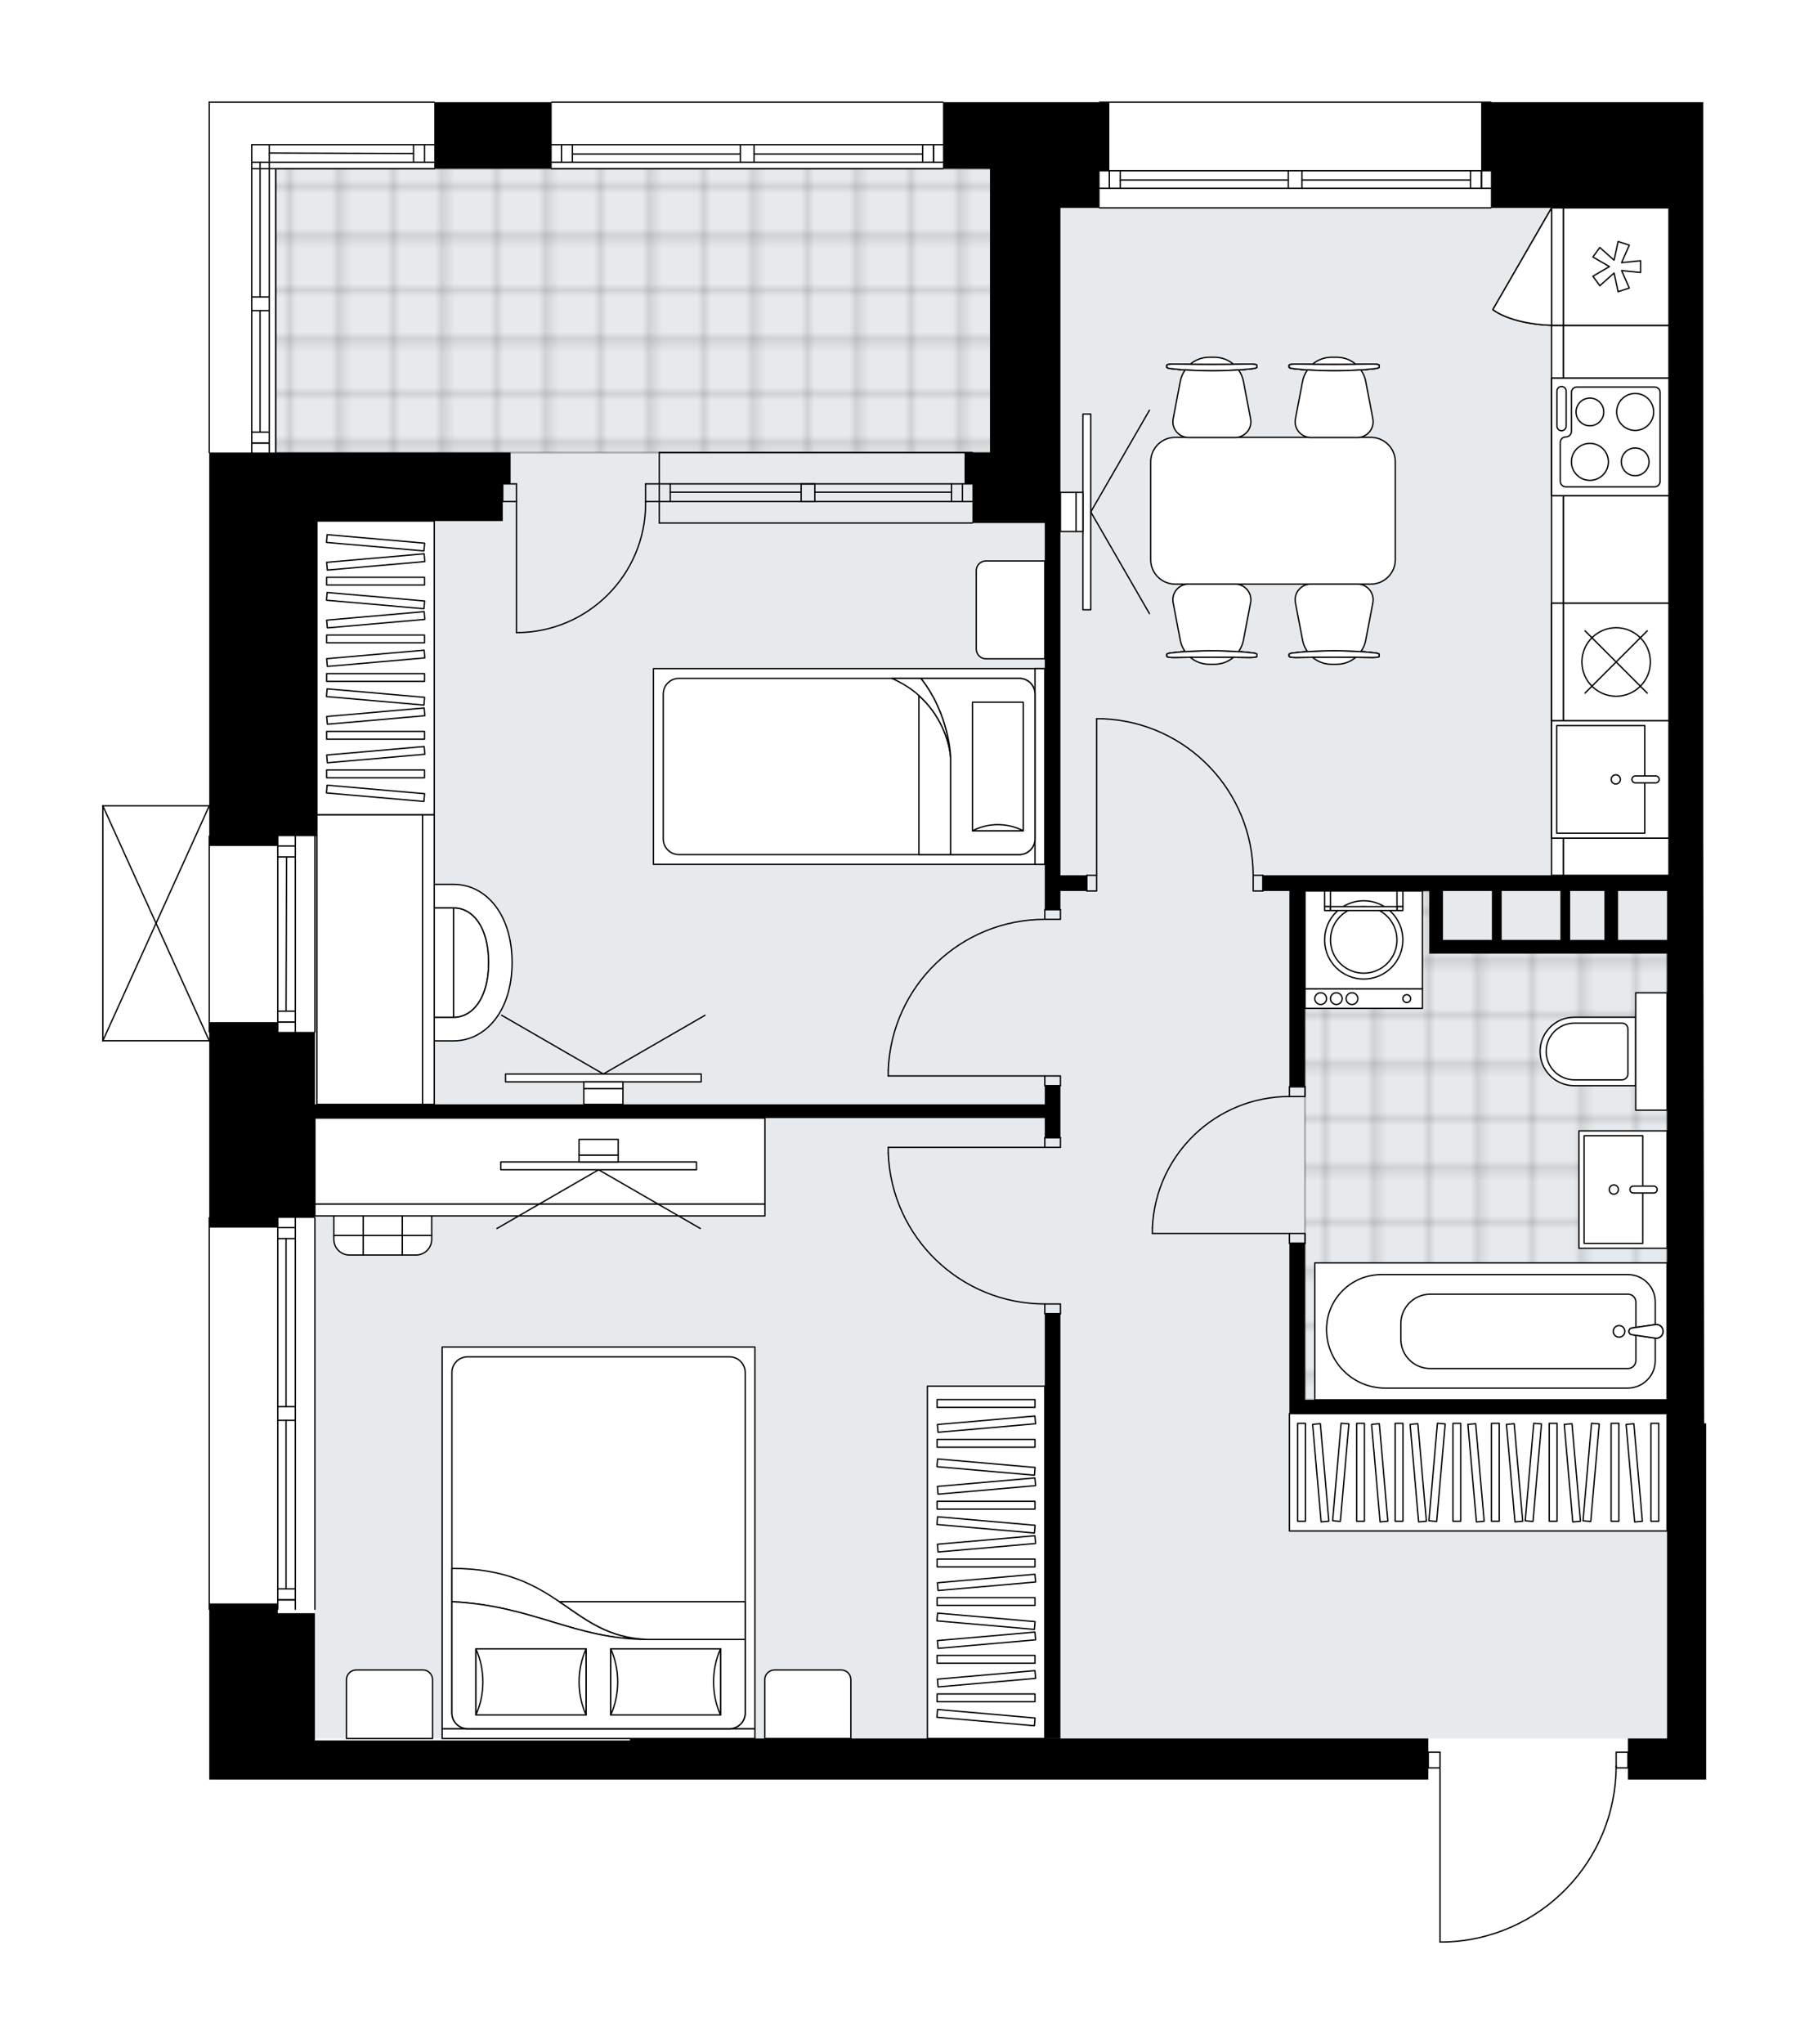 <svg xmlns="http://www.w3.org/2000/svg" xmlns:xlink="http://www.w3.org/1999/xlink" height="2000px" id="Layer_1" style="enable-background:new 0 0 1770.34 2000;" version="1.1" viewBox="0 0 1770.34 2000" width="1770.34px" x="0px" y="0px" xml:space="preserve">
<style type="text/css">
	.st0{fill:none;}
	.st1{opacity:0.25;fill:none;stroke:#000000;stroke-width:0.4;stroke-miterlimit:10;}
	.st2{fill:#FFFFFF;}
	.st3{fill:#E7EAEC;}
	
		.st4{fill:url(#SVGID_1_);stroke:#000000;stroke-width:2;stroke-linecap:round;stroke-linejoin:round;stroke-miterlimit:10;stroke-opacity:0.25;}
	
		.st5{fill:url(#SVGID_00000176016736935820785090000000749844839242420141_);stroke:#000000;stroke-width:2;stroke-linecap:round;stroke-linejoin:round;stroke-miterlimit:10;stroke-opacity:0.25;}
	.st6{fill:none;stroke:#000000;stroke-width:1.3;stroke-linecap:round;stroke-linejoin:round;stroke-miterlimit:10;}
	.st7{fill:#FFFFFF;stroke:#000000;stroke-width:1.3;stroke-linecap:round;stroke-linejoin:round;stroke-miterlimit:10;}
	.st8{fill:none;stroke:#000000;stroke-width:1.3;stroke-linecap:round;stroke-linejoin:round;stroke-dasharray:1.915;}
	.st9{font-family: 'Arial-BoldMT','Arial'; font-weight:bold;}
	.st10{font-size:100.366px;}
	.st11{font-size:84.925px;}
	.st12{font-family: 'ArialMT','Arial';}
	.st13{font-size:40px;}
</style>
<pattern height="14.57" id="New_Pattern_Swatch_2" patternUnits="userSpaceOnUse" style="overflow:visible;" viewBox="7.49 -22.06 14.57 14.57" width="14.57" x="2132.95" y="-1431.36">
	<g>
		<rect class="st0" height="14.57" width="14.57" x="7.49" y="-22.06" />
		<g>
			<rect class="st1" height="7.29" width="7.29" x="14.77" y="-7.49" />
		</g>
		<g>
			<rect class="st1" height="7.29" width="7.29" x="0.2" y="-7.49" />
		</g>
		<g>
			<rect class="st1" height="7.29" width="7.29" x="22.06" y="-14.77" />
		</g>
		<g>
			<rect class="st1" height="7.29" width="7.29" x="7.49" y="-14.77" />
			<rect class="st1" height="7.29" width="7.29" x="14.77" y="-22.06" />
		</g>
		<g>
			<rect class="st1" height="7.29" width="7.29" x="0.2" y="-22.06" />
		</g>
		<g>
			<rect class="st1" height="7.29" width="7.29" x="22.06" y="-29.35" />
		</g>
		<g>
			<rect class="st1" height="7.29" width="7.29" x="7.49" y="-29.35" />
		</g>
	</g>
</pattern>
<path class="st2" d="M1670.34,1323.63  c0,0.36-0.29,0.65-0.65,0.65h-1.92c-0.04,0-0.08-0.02-0.11-0.02l0.11,68.31h1.92v308.3v40.21h-76.6v-10.84h-10.87  c-0.65,44.31-17.94,86.11-48.87,117.97c-31.53,32.48-73.81,51.1-119.06,52.44c-0.01,0-0.01,0-0.02,0c0,0,0,0,0,0h-5.02  c-0.36,0-0.65-0.29-0.65-0.65v-169.76h-10.84v10.84h-95.75H616.49h-68.94H308.19h-36.38h-67.02v-165.95c-0.36,0-0.65-0.29-0.65-0.65  V1191.5c0-0.36,0.29-0.65,0.65-0.65v-172H100.65c0,0,0,0,0,0c0,0,0,0,0,0c0,0,0,0-0.01,0c-0.09,0-0.18-0.02-0.26-0.06  c0,0,0,0-0.01,0c-0.02-0.01-0.04-0.03-0.06-0.04c-0.05-0.03-0.1-0.06-0.14-0.1c-0.03-0.03-0.05-0.07-0.07-0.1  c-0.02-0.04-0.05-0.07-0.07-0.11c-0.02-0.05-0.02-0.1-0.03-0.16c0-0.03-0.02-0.05-0.02-0.08v-0.02c0,0,0,0,0,0V788.43c0,0,0,0,0,0  v-0.02c0-0.03,0.01-0.06,0.02-0.08c0.01-0.05,0.01-0.11,0.03-0.16c0.02-0.04,0.04-0.07,0.07-0.11c0.02-0.03,0.04-0.07,0.07-0.1  c0.04-0.04,0.09-0.07,0.14-0.1c0.02-0.01,0.04-0.03,0.06-0.04c0,0,0,0,0.01,0c0.05-0.02,0.1-0.02,0.15-0.03  c0.04-0.01,0.07-0.02,0.11-0.02c0,0,0.01,0,0.01,0h104.13V443.42c-0.36,0-0.65-0.29-0.65-0.65V100c0-0.36,0.29-0.65,0.65-0.65H425  c0.36,0,0.65,0.29,0.65,0.65h113.59c0-0.36,0.29-0.65,0.65-0.65h382.98c0.36,0,0.65,0.29,0.65,0.65h45.31h106.59  c0-0.36,0.29-0.65,0.65-0.65h382.98c0.36,0,0.65,0.29,0.65,0.65h207.12v103.41v270v0v36.38v308.3l0.84,504.91  c0.04-0.01,0.07-0.02,0.12-0.02h1.92C1670.05,1322.98,1670.34,1323.27,1670.34,1323.63z" id="background" />
<g id="floor">
	<polygon class="st3" points="1037.77,203.4 1037.77,165.11 269.89,165.11 269.89,511.71 308.19,511.71 308.19,1700.87    1631.39,1700.87 1631.39,203.4  " />
	<pattern id="SVGID_1_" patternTransform="matrix(6.755 0 0 6.755 56549.992 25810.076)" xlink:href="#New_Pattern_Swatch_2">
	</pattern>
	<polygon class="st4" points="1406.02,926.28 1406.02,871.71 1277.13,871.71 1277.13,1369.59 1631.39,1369.59 1631.39,926.28  " />
	
		<pattern id="SVGID_00000155135624894399396640000010913486672450437797_" patternTransform="matrix(6.755 0 0 6.755 56549.992 25810.076)" xlink:href="#New_Pattern_Swatch_2">
	</pattern>
	
		<rect height="277.66" style="fill:url(#SVGID_00000155135624894399396640000010913486672450437797_);stroke:#000000;stroke-width:2;stroke-linecap:round;stroke-linejoin:round;stroke-miterlimit:10;stroke-opacity:0.25;" width="700.86" x="269.89" y="165.11" />
	<g id="LWPOLYLINE_00000078740675377256805390000015928127058638326185_">
		<rect class="st6" height="9.57" width="15.32" x="1261.82" y="1206.82" />
	</g>
	<g id="LWPOLYLINE_00000131346713058151218020000007614181522728835981_">
		<rect class="st6" height="9.57" width="15.32" x="1261.82" y="1063.2" />
	</g>
	<g id="LINE_00000090983656291843707810000005671990314542249882_">
		<line class="st6" x1="1261.82" x2="1277.13" y1="1216.39" y2="1216.39" />
	</g>
	<g id="LINE_00000176009943950138776920000006618124277365890736_">
		<line class="st6" x1="1261.82" x2="1277.13" y1="1063.2" y2="1063.2" />
	</g>
	<g id="LINE_00000136396926745713720480000010129877763040373648_">
		<line class="st6" x1="1261.82" x2="1127.77" y1="1206.82" y2="1206.82" />
	</g>
	<g id="ARC_00000165942238657870508060000000276349271746968475_">
		<path class="st6" d="M1127.77,1201.08c3.19-71.73,62.25-128.25,134.04-128.3" />
	</g>
	<g id="LINE_00000004546528502541679440000003268687423808729218_">
		<line class="st6" x1="1127.77" x2="1127.77" y1="1206.82" y2="1201.08" />
	</g>
	<g id="LWPOLYLINE_00000086689288306709484630000003249682189573607053_">
		<rect class="st6" height="15.32" width="9.57" x="1063.62" y="856.39" />
	</g>
	<g id="LWPOLYLINE_00000155143356640509369050000016587860420890051489_">
		<rect class="st6" height="15.32" width="9.57" x="1226.39" y="856.39" />
	</g>
	<g id="LINE_00000109742926875950954890000015087427706309104306_">
		<line class="st6" x1="1063.62" x2="1063.62" y1="856.39" y2="871.71" />
	</g>
	<g id="LINE_00000132061320198285123990000015002853724123834001_">
		<line class="st6" x1="1235.96" x2="1235.96" y1="856.39" y2="871.71" />
	</g>
	<g id="LINE_00000051341053616431726000000010129328024460435360_">
		<line class="st6" x1="1073.2" x2="1073.2" y1="856.39" y2="703.2" />
	</g>
	<g id="LINE_00000021120104096301445090000012054816341402824080_">
		<line class="st6" x1="1078.94" x2="1073.2" y1="703.2" y2="703.2" />
	</g>
	<g id="ARC_00000055703058175486603540000000494597358725685893_">
		<path class="st6" d="M1078.94,703.2c82.31,3.19,147.41,70.82,147.45,153.19" />
	</g>
	<g id="LWPOLYLINE_00000056406564144446215520000005495456620959320487_">
		<rect class="st6" height="9.57" width="15.32" x="1022.45" y="1052.67" />
	</g>
	<g id="LWPOLYLINE_00000183945940462562117090000003826129177280493473_">
		<rect class="st6" height="9.57" width="15.32" x="1022.45" y="889.9" />
	</g>
	<g id="LINE_00000064342817051601613110000007480625140673423240_">
		<line class="st6" x1="1022.45" x2="1037.77" y1="1062.24" y2="1062.24" />
	</g>
	<g id="LINE_00000113314017301876849290000001203380744968436141_">
		<line class="st6" x1="1022.45" x2="1037.77" y1="889.9" y2="889.9" />
	</g>
	<g id="LINE_00000015345155199340825740000016847473758769554079_">
		<line class="st6" x1="1022.45" x2="869.26" y1="1052.67" y2="1052.67" />
	</g>
	<g id="LINE_00000168819400177240577680000017359666972607638162_">
		<line class="st6" x1="869.26" x2="869.26" y1="1046.92" y2="1052.67" />
	</g>
	<g id="ARC_00000155830027080224035210000002124974988745389981_">
		<path class="st6" d="M869.26,1046.92c3.19-82.31,70.82-147.41,153.19-147.45" />
	</g>
	<g id="LWPOLYLINE_00000032616755874006857340000009938699228458487960_">
		<rect class="st6" height="9.57" width="15.32" x="1022.45" y="1112.99" />
	</g>
	<g id="LWPOLYLINE_00000151533392845732996900000015330725674089953411_">
		<rect class="st6" height="9.57" width="15.32" x="1022.45" y="1275.76" />
	</g>
	<g id="LINE_00000135668320929995595820000010809488058291266448_">
		<line class="st6" x1="1022.45" x2="1037.77" y1="1112.99" y2="1112.99" />
	</g>
	<g id="LINE_00000043439008520807593750000016339204346900109452_">
		<line class="st6" x1="1022.45" x2="1037.77" y1="1285.33" y2="1285.33" />
	</g>
	<g id="LINE_00000145772780010779662390000012594950785242593426_">
		<line class="st6" x1="1022.45" x2="869.26" y1="1122.56" y2="1122.56" />
	</g>
	<g id="LINE_00000054259362848385484700000001984190631361926840_">
		<line class="st6" x1="869.26" x2="869.26" y1="1128.31" y2="1122.56" />
	</g>
	<g id="ARC_00000011734522710920792820000005380871057321416347_">
		<path class="st6" d="M1022.45,1275.76c-82.37-0.04-150-65.14-153.19-147.45" />
	</g>
	<g id="LWPOLYLINE_00000141422469952089032290000015461933138111925941_">
		<rect class="st6" height="15.32" width="11.49" x="1581.61" y="1714.27" />
	</g>
	<g id="LWPOLYLINE_00000026134079267746219250000002568449102377038739_">
		<rect class="st6" height="15.32" width="11.49" x="1397.77" y="1714.27" />
	</g>
	<g id="LWPOLYLINE_00000051347434861649983400000010220978211114360472_">
		<path class="st6" d="M1414.28,1900c93.2-2.76,167.32-79.1,167.32-172.34" />
	</g>
	<g id="LINE_00000178203988522457825120000010250881204235231378_">
		<line class="st6" x1="1409.26" x2="1409.26" y1="1727.66" y2="1900" />
	</g>
	<g id="LINE_00000044895072684146517490000014459920072909544872_">
		<line class="st6" x1="1409.26" x2="1414.28" y1="1900" y2="1900" />
	</g>
	<g id="ARC_00000101103535847385461770000009088714860739275944_">
		<path class="st6" d="M505.42,618.94c69.81-0.01,126.4-56.6,126.4-126.42c0-0.63,0-1.25-0.01-1.88" />
	</g>
	<g id="LINE_00000087385676742619078460000016012690754136970911_">
		<line class="st6" x1="505.42" x2="505.42" y1="490.64" y2="618.94" />
	</g>
	<g id="LINE_00000047061038744687917320000009536524199023397510_">
		<line class="st6" x1="645.21" x2="631.81" y1="490.64" y2="490.64" />
	</g>
	<g id="LINE_00000062165431513767520770000014839472622452598168_">
		<line class="st6" x1="631.81" x2="631.81" y1="490.64" y2="473.41" />
	</g>
	<g id="LINE_00000049939632024405912970000004964056102432114305_">
		<line class="st6" x1="631.81" x2="645.21" y1="473.41" y2="473.41" />
	</g>
	<g id="LINE_00000121993350948253570670000012673056169355188376_">
		<line class="st6" x1="492.02" x2="505.42" y1="473.41" y2="473.41" />
	</g>
	<g id="LINE_00000163072237576379349170000015722311667700624016_">
		<line class="st6" x1="505.42" x2="505.42" y1="473.41" y2="490.64" />
	</g>
	<g id="LINE_00000013172055884813779770000000746255435004342198_">
		<line class="st6" x1="505.42" x2="492.02" y1="490.64" y2="490.64" />
	</g>
	<g id="LINE_00000159460938014692711720000001608735086450558613_">
		<line class="st6" x1="492.02" x2="492.02" y1="473.41" y2="490.64" />
	</g>
	<g id="LINE_00000005971643866134016630000015438250264010832267_">
		<line class="st6" x1="204.78" x2="204.78" y1="1574.48" y2="1191.5" />
	</g>
	<g id="LINE_00000003813961424601726520000003763165958012223117_">
		<line class="st6" x1="289.04" x2="289.04" y1="1191.5" y2="1376.2" />
	</g>
	<g id="LINE_00000121992697057346184360000010239387252104919995_">
		<line class="st6" x1="289.04" x2="289.04" y1="1389.6" y2="1574.48" />
	</g>
	<g id="LINE_00000158019800614537203090000011087968439568306102_">
		<line class="st6" x1="271.81" x2="289.04" y1="1565.25" y2="1565.25" />
	</g>
	<g id="LINE_00000134949355470687846010000003892104582768699826_">
		<line class="st6" x1="271.81" x2="289.04" y1="1201.08" y2="1201.08" />
	</g>
	<g id="LINE_00000063621926419013455130000014686328692757226387_">
		<line class="st6" x1="271.81" x2="271.81" y1="1191.5" y2="1376.2" />
	</g>
	<g id="LINE_00000142892387617370821780000002711619722224805796_">
		<line class="st6" x1="271.81" x2="271.81" y1="1389.6" y2="1574.48" />
	</g>
	<g id="LINE_00000172427930122186321140000003357993844275222661_">
		<line class="st6" x1="279.94" x2="279.94" y1="1389.6" y2="1554.53" />
	</g>
	<g id="LINE_00000117638727899855786140000004477284846112373131_">
		<line class="st6" x1="279.94" x2="279.94" y1="1211.8" y2="1376.2" />
	</g>
	<g id="LINE_00000167379324492269491700000015087582552588437947_">
		<line class="st6" x1="289.04" x2="271.81" y1="1211.8" y2="1211.8" />
	</g>
	<g id="LINE_00000087402238043810970320000005151271465165942944_">
		<line class="st6" x1="271.81" x2="289.04" y1="1565.25" y2="1565.25" />
	</g>
	<g id="LINE_00000178170138368128696590000014987176632655985284_">
		<line class="st6" x1="289.04" x2="271.81" y1="1554.53" y2="1554.53" />
	</g>
	<g id="LINE_00000016037891752437369530000012432378393340989624_">
		<line class="st6" x1="271.81" x2="289.04" y1="1376.2" y2="1376.2" />
	</g>
	<g id="LINE_00000021826234076789896470000014733647563432330680_">
		<line class="st6" x1="289.04" x2="289.04" y1="1376.2" y2="1389.6" />
	</g>
	<g id="LINE_00000176040017356029257130000017655921276490175885_">
		<line class="st6" x1="289.04" x2="271.81" y1="1389.6" y2="1389.6" />
	</g>
	<g id="LINE_00000003085042820654937310000005639650198874019730_">
		<line class="st6" x1="271.81" x2="271.81" y1="1389.6" y2="1376.2" />
	</g>
	<g id="LINE_00000064344827435997902420000011577802880776705963_">
		<line class="st6" x1="308.19" x2="308.19" y1="1191.5" y2="1574.48" />
	</g>
	<g id="LINE_00000054248195763638693820000002171760320066465691_">
		<line class="st6" x1="645.21" x2="951.6" y1="490.64" y2="490.64" />
	</g>
	<g id="LINE_00000014607452749427098360000012188592249253262003_">
		<line class="st6" x1="645.21" x2="951.6" y1="473.41" y2="473.41" />
	</g>
	<g id="LINE_00000116196803275844513380000017052025255239318168_">
		<line class="st6" x1="655.94" x2="784.04" y1="481.55" y2="481.55" />
	</g>
	<g id="LINE_00000034068606143653171460000015304780447313026215_">
		<line class="st6" x1="941.89" x2="941.89" y1="490.64" y2="473.41" />
	</g>
	<g id="LINE_00000136373772355386185000000010355662065676100236_">
		<line class="st6" x1="655.94" x2="655.94" y1="490.64" y2="473.41" />
	</g>
	<g id="LINE_00000159458514055757136200000006816836868727879605_">
		<line class="st6" x1="645.21" x2="951.6" y1="511.71" y2="511.71" />
	</g>
	<g id="LINE_00000163057089716343668490000006057777314461524885_">
		<line class="st6" x1="951.6" x2="645.21" y1="442.77" y2="442.77" />
	</g>
	<g id="LINE_00000003819516576070836290000011777806575607761308_">
		<line class="st6" x1="931.16" x2="931.16" y1="490.66" y2="473.42" />
	</g>
	<g id="LINE_00000033358099383527416720000001524455452331619207_">
		<line class="st6" x1="645.21" x2="645.21" y1="511.71" y2="442.77" />
	</g>
	<g id="LINE_00000020370102440791756240000008391354411742153405_">
		<line class="st6" x1="784.04" x2="784.04" y1="490.64" y2="473.41" />
	</g>
	<g id="LINE_00000132061862121076011550000008993529686566929043_">
		<line class="st6" x1="784.04" x2="797.45" y1="473.41" y2="473.41" />
	</g>
	<g id="LINE_00000031182656006188847360000011430446218523336122_">
		<line class="st6" x1="797.45" x2="797.45" y1="473.41" y2="490.64" />
	</g>
	<g id="LINE_00000127755317460473940030000013257402000169373584_">
		<line class="st6" x1="797.45" x2="784.04" y1="490.64" y2="490.64" />
	</g>
	<g id="LWPOLYLINE_00000144301466075211994960000004869721602541316283_">
		<line class="st6" x1="797.45" x2="931.16" y1="481.55" y2="481.55" />
	</g>
	<g id="LINE_00000073693610701869710880000001176430676576275087_">
		<line class="st6" x1="204.78" x2="204.78" y1="1009.58" y2="818.09" />
	</g>
	<g id="LINE_00000167357347375058880610000009595041049923159480_">
		<line class="st6" x1="289.04" x2="289.04" y1="818.09" y2="1009.58" />
	</g>
	<g id="LINE_00000009589243491501724910000010401148331990317705_">
		<line class="st6" x1="271.81" x2="289.04" y1="1000.01" y2="1000.01" />
	</g>
	<g id="LINE_00000065753741794267257530000018385632048617796225_">
		<line class="st6" x1="271.81" x2="289.04" y1="827.67" y2="827.67" />
	</g>
	<g id="LINE_00000036209381909007275480000006406657312488814765_">
		<line class="st6" x1="271.81" x2="271.81" y1="818.09" y2="1009.58" />
	</g>
	<g id="LINE_00000148619947025271517770000016180006158125202083_">
		<line class="st6" x1="280.42" x2="279.94" y1="838.39" y2="989.28" />
	</g>
	<g id="LINE_00000142158048242621673620000000246929613970301087_">
		<line class="st6" x1="289.04" x2="271.81" y1="838.39" y2="838.39" />
	</g>
	<g id="LINE_00000127010546379108419270000006360931581159255180_">
		<line class="st6" x1="271.81" x2="289.04" y1="1000.01" y2="1000.01" />
	</g>
	<g id="LINE_00000025415705827314071870000010518315890318642603_">
		<line class="st6" x1="289.04" x2="271.81" y1="989.28" y2="989.28" />
	</g>
	<g id="LINE_00000109025430915976863980000017957747211724185279_">
		<line class="st6" x1="308.19" x2="308.19" y1="818.09" y2="1009.58" />
	</g>
	<g id="LINE_00000079465302722077078710000006405772198079769008_">
		<line class="st6" x1="204.78" x2="204.78" y1="442.77" y2="100" />
	</g>
	<g id="LINE_00000049930317860895102990000013592318662953039536_">
		<line class="st6" x1="263.57" x2="263.57" y1="141.55" y2="290.53" />
	</g>
	<g id="LINE_00000091705775652628003670000000029106341544914064_">
		<line class="st6" x1="263.57" x2="263.57" y1="303.94" y2="442.77" />
	</g>
	<g id="LINE_00000029731101272731252370000011030020093315129486_">
		<line class="st6" x1="246.34" x2="263.57" y1="433.54" y2="433.54" />
	</g>
	<g id="LINE_00000005261164691327145390000012590674025865416637_">
		<line class="st6" x1="246.34" x2="246.34" y1="141.55" y2="290.53" />
	</g>
	<g id="LINE_00000016762422750825290330000017451022440207470267_">
		<line class="st6" x1="246.34" x2="246.34" y1="303.94" y2="442.77" />
	</g>
	<g id="LINE_00000067219370209690088200000010339762090519501954_">
		<line class="st6" x1="254.48" x2="254.48" y1="303.94" y2="422.81" />
	</g>
	<g id="LINE_00000083075937613532545420000010413566853780193923_">
		<line class="st6" x1="254.48" x2="254.48" y1="158.79" y2="290.53" />
	</g>
	<g id="LINE_00000036959044887974298210000000369413136941895063_">
		<line class="st6" x1="246.34" x2="263.57" y1="433.54" y2="433.54" />
	</g>
	<g id="LINE_00000049187572133510170860000005083666298575578294_">
		<line class="st6" x1="263.57" x2="246.34" y1="422.81" y2="422.81" />
	</g>
	<g id="LINE_00000011010179337300827100000002487140444767968166_">
		<line class="st6" x1="246.34" x2="263.57" y1="290.53" y2="290.53" />
	</g>
	<g id="LINE_00000087374409524121923140000013940841933419390603_">
		<line class="st6" x1="263.57" x2="263.57" y1="290.53" y2="303.94" />
	</g>
	<g id="LINE_00000078047096988193752040000009140892766125751483_">
		<line class="st6" x1="263.57" x2="246.34" y1="303.94" y2="303.94" />
	</g>
	<g id="LINE_00000146487826549640157270000008010966429821067452_">
		<line class="st6" x1="246.34" x2="246.34" y1="303.94" y2="290.53" />
	</g>
	<g id="LINE_00000182505242835636467050000003863940653951422891_">
		<line class="st6" x1="269.89" x2="269.89" y1="165.11" y2="442.77" />
	</g>
	<g id="LINE_00000160880540491434944780000001889406209574104724_">
		<line class="st6" x1="204.78" x2="425" y1="100" y2="100" />
	</g>
	<g id="LINE_00000144327548551108475550000003666099125253785222_">
		<line class="st6" x1="425" x2="246.34" y1="158.79" y2="158.79" />
	</g>
	<g id="LINE_00000029740795151088561970000001236254751637480612_">
		<line class="st6" x1="415.42" x2="415.42" y1="141.55" y2="158.79" />
	</g>
	<g id="LINE_00000049209596628943177790000004375850825541216900_">
		<line class="st6" x1="425" x2="246.34" y1="141.55" y2="141.55" />
	</g>
	<g id="LINE_00000069366524903331909030000004397533015235479189_">
		<line class="st6" x1="404.7" x2="263.57" y1="150.17" y2="149.69" />
	</g>
	<g id="LINE_00000126317005888562454350000016509016170556446394_">
		<line class="st6" x1="404.7" x2="404.7" y1="158.79" y2="141.55" />
	</g>
	<g id="LINE_00000111879986692897568030000002020967300623974802_">
		<line class="st6" x1="425" x2="246.34" y1="165.11" y2="165.11" />
	</g>
	<g id="LINE_00000022537914640641138420000008941077488553277353_">
		<line class="st6" x1="922.88" x2="539.89" y1="165.11" y2="165.11" />
	</g>
	<g id="LINE_00000052810410579034108250000018277801964171525289_">
		<line class="st6" x1="539.89" x2="724.59" y1="141.55" y2="141.55" />
	</g>
	<g id="LINE_00000133530050647825662740000013576285244733347490_">
		<line class="st6" x1="738" x2="922.88" y1="141.55" y2="141.55" />
	</g>
	<g id="LINE_00000042002807934713304630000012714886550669656718_">
		<line class="st6" x1="913.64" x2="913.64" y1="158.79" y2="141.55" />
	</g>
	<g id="LINE_00000070841585733050766430000008025379631539777665_">
		<line class="st6" x1="549.47" x2="549.47" y1="158.79" y2="141.55" />
	</g>
	<g id="LINE_00000175320170928386752300000011513100560147423911_">
		<line class="st6" x1="539.89" x2="724.59" y1="158.79" y2="158.79" />
	</g>
	<g id="LINE_00000142896626810557133950000001625359218626970039_">
		<line class="st6" x1="738" x2="922.88" y1="158.79" y2="158.79" />
	</g>
	<g id="LINE_00000088844159577265817620000005014634244176190129_">
		<line class="st6" x1="738" x2="902.92" y1="150.65" y2="150.65" />
	</g>
	<g id="LINE_00000058564425668425111410000006499678830480522127_">
		<line class="st6" x1="560.19" x2="724.59" y1="150.65" y2="150.65" />
	</g>
	<g id="LINE_00000160153845867456028090000012540877021649217970_">
		<line class="st6" x1="560.19" x2="560.19" y1="141.55" y2="158.79" />
	</g>
	<g id="LINE_00000059281150079660978370000010716084158924539026_">
		<line class="st6" x1="913.64" x2="913.64" y1="158.79" y2="141.55" />
	</g>
	<g id="LINE_00000150808719089442953960000012257052119889183372_">
		<line class="st6" x1="902.92" x2="902.92" y1="141.55" y2="158.79" />
	</g>
	<g id="LINE_00000059271983204803658150000003800732150341243827_">
		<line class="st6" x1="724.59" x2="724.59" y1="158.79" y2="141.55" />
	</g>
	<g id="LINE_00000016785198289492895700000004427313603674215839_">
		<line class="st6" x1="724.59" x2="738" y1="141.55" y2="141.55" />
	</g>
	<g id="LINE_00000042712681638137620910000011216955949367101372_">
		<line class="st6" x1="738" x2="738" y1="141.55" y2="158.79" />
	</g>
	<g id="LINE_00000108299948257274071460000011534161224792000653_">
		<line class="st6" x1="738" x2="724.59" y1="158.79" y2="158.79" />
	</g>
	<g id="LINE_00000093164984479513342830000007290646305763312800_">
		<line class="st6" x1="539.89" x2="922.88" y1="100" y2="100" />
	</g>
	<g id="LINE_00000000185740450305812890000011095470271339334552_">
		<line class="st6" x1="1459.05" x2="1076.07" y1="203.41" y2="203.41" />
	</g>
	<g id="LINE_00000105395214804887743710000012181750600852364698_">
		<line class="st6" x1="1076.07" x2="1260.77" y1="167.02" y2="167.02" />
	</g>
	<g id="LINE_00000162340141672182629420000006977204525321384365_">
		<line class="st6" x1="1274.17" x2="1459.05" y1="167.02" y2="167.02" />
	</g>
	<g id="LINE_00000072978481722859767670000001210826590063302841_">
		<line class="st6" x1="1449.82" x2="1449.82" y1="184.26" y2="167.02" />
	</g>
	<g id="LINE_00000109724700852110033460000012886136778487666845_">
		<line class="st6" x1="1085.64" x2="1085.64" y1="184.26" y2="167.02" />
	</g>
	<g id="LINE_00000049222041503054828910000007283408500801362092_">
		<line class="st6" x1="1076.07" x2="1260.77" y1="184.26" y2="184.26" />
	</g>
	<g id="LINE_00000092428759757421296240000008913564578950174098_">
		<line class="st6" x1="1274.17" x2="1459.05" y1="184.26" y2="184.26" />
	</g>
	<g id="LINE_00000158733927727037840060000008939178422234489518_">
		<line class="st6" x1="1274.17" x2="1439.1" y1="176.12" y2="176.12" />
	</g>
	<g id="LINE_00000016785947907476228790000003651326446783646345_">
		<line class="st6" x1="1096.37" x2="1260.77" y1="176.12" y2="176.12" />
	</g>
	<g id="LINE_00000134236999130889478120000007111911184573437068_">
		<line class="st6" x1="1096.37" x2="1096.37" y1="167.02" y2="184.26" />
	</g>
	<g id="LINE_00000084530699549987070310000001216684123211007675_">
		<line class="st6" x1="1449.82" x2="1449.82" y1="184.26" y2="167.02" />
	</g>
	<g id="LINE_00000011012853017698773160000002452412672543517861_">
		<line class="st6" x1="1439.1" x2="1439.1" y1="167.02" y2="184.26" />
	</g>
	<g id="LINE_00000179629745684537863410000008418433569828065978_">
		<line class="st6" x1="1260.77" x2="1260.77" y1="184.26" y2="167.02" />
	</g>
	<g id="LINE_00000163058697290919151680000015620366126459265978_">
		<line class="st6" x1="1260.77" x2="1274.17" y1="167.02" y2="167.02" />
	</g>
	<g id="LINE_00000119083878929931343780000001451773054689262496_">
		<line class="st6" x1="1274.17" x2="1274.17" y1="167.02" y2="184.26" />
	</g>
	<g id="LINE_00000155827016885607633710000013444980998115342743_">
		<line class="st6" x1="1274.17" x2="1260.77" y1="184.26" y2="184.26" />
	</g>
	<g id="LINE_00000005242128095531995220000011167496940365534343_">
		<line class="st6" x1="1076.07" x2="1459.05" y1="100" y2="100" />
	</g>
	<g id="LINE_00000116225934916466497070000007171201278238084542_">
		<line class="st6" x1="100.65" x2="100.65" y1="1018.2" y2="788.41" />
	</g>
	<g id="LINE_00000031928358473675805800000006369089282394463667_">
		<line class="st6" x1="100.65" x2="204.78" y1="788.41" y2="788.41" />
	</g>
	<g id="LINE_00000156568946197899273190000013492367217764453293_">
		<line class="st6" x1="204.78" x2="100.65" y1="1018.2" y2="1018.2" />
	</g>
	<g id="LWPOLYLINE_00000142134930492203095050000002315288628924170401_">
		<line class="st6" x1="204.78" x2="100.65" y1="788.41" y2="1018.2" />
	</g>
	<g id="LWPOLYLINE_00000183233853004962437550000009162037641176660659_">
		<line class="st6" x1="204.78" x2="100.65" y1="1018.2" y2="788.41" />
	</g>
	<polygon points="1037.77,442.77 1037.77,203.41 1076.07,203.41 1076.07,167.02 1085.64,167.02 1085.64,100 1076.07,100 968.83,100    922.88,100 922.88,165.11 968.83,165.22 968.83,203.41 968.83,442.77 951.6,442.77 943.94,442.77 943.94,473.41 951.6,473.41    951.6,511.71 1022.45,511.71 1022.45,889.9 1037.77,889.9 1037.77,871.71 1063.62,871.71 1063.62,856.39 1037.77,856.39    1037.77,511.71  " />
	<path d="M1666.82,818.09v-308.3v-36.38v0v-270V100h-207.77h-9.57v67.02h9.57v36.38h174.26v270h-1.92v344.68v38.3h-395.43v15.32   h25.85v191.49h15.32V871.71h121.6v47.87v13.4h76.6h94.79h13.4h47.87v436.6h-354.26v-153.19h-15.32v153.19v13.4h369.58v9.57v308.3   h-38.3v40.21h76.6v-40.21v-308.3h-1.92L1666.82,818.09z M1412.14,919.58v-47.87h47.87v47.87H1412.14z M1475.33,919.58h-5.74v-47.87   h57.45v47.87H1475.33z M1570.12,919.58h-33.51v-47.87h33.51V919.58z M1583.52,919.58v-47.87h47.87v47.87H1583.52z" />
	<polygon points="271.81,818.09 310.1,818.09 310.1,509.79 492.02,509.79 492.02,473.41 499.68,473.41 499.68,442.77 492.02,442.77    310.1,442.77 271.81,442.77 204.78,442.77 204.78,827.67 271.81,827.67  " />
	<polygon points="271.81,1191.5 308.19,1191.5 308.19,1093.84 1022.45,1093.84 1022.45,1112.99 1037.77,1112.99 1037.77,1062.24    1022.45,1062.24 1022.45,1080.44 308.19,1080.44 308.19,1009.58 271.81,1009.58 271.81,1000.01 204.78,1000.01 204.78,1201.08    271.81,1201.08  " />
	<rect height="415.54" width="15.32" x="1022.45" y="1285.33" />
	<polygon points="1301.73,1700.87 616.2,1700.87 616.49,1702.78 547.55,1702.78 308.19,1702.78 308.19,1578.31 271.81,1578.31    271.81,1568.74 204.78,1568.74 204.78,1741.08 271.81,1741.08 308.19,1741.08 547.55,1741.08 616.49,1741.08 1302.03,1741.08    1397.77,1741.08 1397.77,1700.87 1302.03,1700.87  " />
	<rect height="65.11" width="114.89" x="425" y="100" />
</g>
<g id="mebel">
	<g>
		<path class="st7" d="M823.26,1633.85h-65.29c-5.29,0-9.57,4.29-9.57,9.57v57.45h84.26v-57.63    C832.65,1638.05,828.45,1633.85,823.26,1633.85z" />
		<path class="st7" d="M413.9,1633.85h-65.29c-5.29,0-9.57,4.29-9.57,9.57v57.45h84.26v-57.63    C423.3,1638.05,419.09,1633.85,413.9,1633.85z" />
		<g>
			
				<rect class="st7" height="9.57" transform="matrix(-1 -8.977143e-11 8.977143e-11 -1 1171.518 3392.16)" width="306.12" x="432.7" y="1691.29" />
			
				<rect class="st7" height="373.41" transform="matrix(-1 -8.976565e-11 8.976565e-11 -1 1171.518 3009.178)" width="306.12" x="432.7" y="1317.88" />
			<path class="st7" d="M713.93,1691.29H457.59c-8.46,0-15.32-6.86-15.32-15.32v-333.19c0-8.46,6.86-15.32,15.32-15.32h256.34     c8.46,0,15.32,6.86,15.32,15.32v333.19C729.25,1684.43,722.39,1691.29,713.93,1691.29z" />
			<path class="st7" d="M442.27,1567.05c80.07,3.92,119.75,36.91,191.84,36.94c-77.14-2.61-85.38-69.64-191.84-69.5L442.27,1567.05z     " />
			<g>
				<path class="st7" d="M442.27,1567.05c80.07,3.92,119.75,36.91,191.84,36.94l95.13,0v71.98c0,8.46-6.86,15.32-15.32,15.32H457.59      c-8.46,0-15.32-6.86-15.32-15.32L442.27,1567.05L442.27,1567.05z" />
			</g>
			
				<rect class="st7" height="64.66" transform="matrix(-1 -8.972480e-11 8.972480e-11 -1 1302.811 3291.055)" width="107.43" x="597.69" y="1613.2" />
			<path class="st7" d="M597.69,1613.2c9.1,20.31,9.1,44.35,0,64.66V1613.2z" />
			<path class="st7" d="M705.12,1677.86c-9.1-20.31-9.1-44.35,0-64.66V1677.86z" />
			
				<rect class="st7" height="64.66" transform="matrix(-1 -8.958269e-11 8.958269e-11 -1 1039.288 3291.055)" width="107.84" x="465.72" y="1613.2" />
			<path class="st7" d="M465.72,1613.2c9.13,20.31,9.13,44.35,0,64.66V1613.2z" />
			<path class="st7" d="M573.56,1677.86c-9.13-20.31-9.13-44.35,0-64.66L573.56,1677.86z" />
			<g>
				<path class="st7" d="M634.11,1603.99h95.13v-36.94H547.47C573.23,1584.48,594.67,1602.66,634.11,1603.99z" />
			</g>
		</g>
	</g>
	<g>
		
			<rect class="st7" height="382.98" transform="matrix(-1.836970e-16 1 -1 -1.836970e-16 1580.854 -81.055)" width="191.49" x="735.21" y="558.41" />
		<path class="st7" d="M1012.87,820.75v-141.7c0-8.46-6.86-15.32-15.32-15.32H664.36c-8.46,0-15.32,6.86-15.32,15.32v141.7    c0,8.46,6.86,15.32,15.32,15.32h333.19C1006.01,836.07,1012.87,829.21,1012.87,820.75z" />
		
			<rect class="st7" height="9.57" transform="matrix(-1.836970e-16 1 -1 -1.836970e-16 1767.558 -267.759)" width="191.49" x="921.91" y="745.11" />
		<path class="st7" d="M899.24,680.49v155.58h31.09V740.8C928.7,722.84,919.44,698.52,899.24,680.49L899.24,680.49z" />
		<path class="st7" d="M901.34,663.73c27.95,35.33,28.99,77.07,28.99,77.07c-1.63-17.96-10.89-42.28-31.09-60.3    c0,0-9.8-9.71-26.47-16.76H901.34z" />
		<g>
			<path class="st7" d="M930.33,836.07V740.8c0,0-1.04-41.74-28.99-77.07h96.2c8.46,0,15.32,6.86,15.32,15.32v141.7     c0,8.46-6.86,15.32-15.32,15.32H930.33z" />
		</g>
		<path class="st7" d="M955.42,558.23V635c0,5.29,4.29,9.57,9.57,9.57h57.45v-95.75h-57.63    C959.63,548.83,955.42,553.04,955.42,558.23z" />
		
			<rect class="st7" height="49.75" transform="matrix(-1.836970e-16 1 -1 -1.836970e-16 1726.424 -226.626)" width="125.75" x="913.65" y="725.02" />
		<path class="st7" d="M951.65,812.78c15.63-7.96,34.12-7.96,49.75,0H951.65z" />
	</g>
	<g>
		<g>
			<g>
				<path class="st7" d="M348.05,902.51v78.56c0,7.91,6.41,14.32,14.32,14.32h81.53V888.19h-81.53      C354.46,888.19,348.05,894.6,348.05,902.51z" />
				<path class="st7" d="M443.89,995.38c18.6,0,34.32-18.72,34.32-53.62c0-34.9-15.52-53.57-34.32-53.57V995.38z" />
				<path class="st7" d="M443.89,865.21c31.36,0,57.25,28.96,57.25,76.55c0,47.59-26.22,76.6-57.25,76.6h-81.48v-22.98h81.48      c18.6,0,34.32-18.72,34.32-53.62c0-34.9-15.52-53.57-34.32-53.57h-81.48v-22.98H443.89z" />
			</g>
		</g>
		<g>
			
				<rect class="st7" height="103.41" transform="matrix(-5.470923e-10 1 -1 -5.470923e-10 1300.542 576.933)" width="283.41" x="220.1" y="887.03" />
			
				<rect class="st7" height="11.49" transform="matrix(-2.924782e-10 1 -1 -2.924782e-10 1357.989 519.486)" width="283.41" x="277.55" y="932.99" />
		</g>
	</g>
	<g>
		
			<rect class="st7" height="287.24" transform="matrix(-1 -1.436101e-10 1.436101e-10 -1 735.098 1306.831)" width="114.89" x="310.1" y="509.8" />
		<g>
			
				<rect class="st7" height="7.61" transform="matrix(-1 -1.350579e-10 1.350579e-10 -1 735.098 1514.192)" width="95.75" x="319.68" y="753.29" />
			
				<rect class="st7" height="7.61" transform="matrix(-1 -1.348300e-10 1.348300e-10 -1 735.098 1438.788)" width="95.75" x="319.68" y="715.59" />
			
				<rect class="st7" height="7.61" transform="matrix(-1 -1.348487e-10 1.348487e-10 -1 735.098 1325.681)" width="95.75" x="319.68" y="659.04" />
			
				<rect class="st7" height="7.61" transform="matrix(-1 -1.346400e-10 1.346400e-10 -1 735.098 1250.277)" width="95.75" x="319.68" y="621.33" />
			
				<rect class="st7" height="7.61" transform="matrix(-1 -1.346400e-10 1.346400e-10 -1 735.098 1137.171)" width="95.75" x="319.68" y="564.78" />
			
				<rect class="st7" height="7.61" transform="matrix(-0.996 -0.087 0.087 -0.996 666.071 1580.976)" width="95.75" x="319.68" y="772.14" />
			
				<rect class="st7" height="7.61" transform="matrix(-0.996 -0.087 0.087 -0.996 674.286 1392.824)" width="95.75" x="319.68" y="677.89" />
			
				<rect class="st7" height="7.61" transform="matrix(-0.996 -0.087 0.087 -0.996 682.501 1204.672)" width="95.75" x="319.68" y="583.63" />
			
				<rect class="st7" height="7.61" transform="matrix(-0.996 0.087 -0.087 -0.996 798.042 1441.647)" width="95.75" x="319.68" y="734.44" />
			
				<rect class="st7" height="7.61" transform="matrix(-0.996 0.087 -0.087 -0.996 794.756 1366.386)" width="95.75" x="319.68" y="696.74" />
			
				<rect class="st7" height="7.61" transform="matrix(-0.996 0.087 -0.087 -0.996 789.827 1253.495)" width="95.75" x="319.68" y="640.19" />
			
				<rect class="st7" height="7.61" transform="matrix(-0.996 0.087 -0.087 -0.996 786.541 1178.234)" width="95.75" x="319.68" y="602.48" />
			
				<rect class="st7" height="7.61" transform="matrix(-0.996 -0.087 0.087 -0.996 687.43 1091.781)" width="95.75" x="319.68" y="527.08" />
			
				<rect class="st7" height="7.61" transform="matrix(-0.996 0.087 -0.087 -0.996 781.612 1065.343)" width="95.75" x="319.68" y="545.93" />
		</g>
	</g>
	<g>
		
			<rect class="st7" height="344.68" transform="matrix(-1 -1.436101e-10 1.436101e-10 -1 1929.997 3057.061)" width="114.89" x="907.55" y="1356.19" />
		<g>
			
				<rect class="st7" height="7.61" transform="matrix(-1 -1.349251e-10 1.349251e-10 -1 1929.997 3322.254)" width="95.75" x="917.13" y="1657.32" />
			
				<rect class="st7" height="7.61" transform="matrix(-1 -1.348300e-10 1.348300e-10 -1 1929.997 3246.85)" width="95.75" x="917.13" y="1619.62" />
			
				<rect class="st7" height="7.61" transform="matrix(-1 -1.347350e-10 1.347350e-10 -1 1929.997 3133.743)" width="95.75" x="917.13" y="1563.07" />
			
				<rect class="st7" height="7.61" transform="matrix(-1 -1.346209e-10 1.346209e-10 -1 1929.997 3058.339)" width="95.75" x="917.13" y="1525.37" />
			
				<rect class="st7" height="7.61" transform="matrix(-1 -1.347159e-10 1.347159e-10 -1 1929.997 2945.233)" width="95.75" x="917.13" y="1468.81" />
			
				<rect class="st7" height="7.61" transform="matrix(-0.996 -0.087 0.087 -0.996 1779.905 3437.668)" width="95.75" x="917.13" y="1676.17" />
			
				<rect class="st7" height="7.61" transform="matrix(-0.996 -0.087 0.087 -0.996 1788.12 3249.517)" width="95.75" x="917.13" y="1581.92" />
			
				<rect class="st7" height="7.61" transform="matrix(-0.996 -0.087 0.087 -0.996 1796.335 3061.365)" width="95.75" x="917.13" y="1487.66" />
			
				<rect class="st7" height="7.61" transform="matrix(-0.996 0.087 -0.087 -0.996 2069.459 3194.197)" width="95.75" x="917.13" y="1638.47" />
			
				<rect class="st7" height="7.61" transform="matrix(-0.996 0.087 -0.087 -0.996 2066.173 3118.936)" width="95.75" x="917.13" y="1600.77" />
			
				<rect class="st7" height="7.61" transform="matrix(-0.996 0.087 -0.087 -0.996 2061.244 3006.045)" width="95.75" x="917.13" y="1544.22" />
			
				<rect class="st7" height="7.61" transform="matrix(-0.996 0.087 -0.087 -0.996 2057.958 2930.785)" width="95.75" x="917.13" y="1506.51" />
			
				<rect class="st7" height="7.61" transform="matrix(-0.996 -0.087 0.087 -0.996 1801.264 2948.474)" width="95.75" x="917.13" y="1431.11" />
			
				<rect class="st7" height="7.61" transform="matrix(-0.996 0.087 -0.087 -0.996 2053.029 2817.894)" width="95.75" x="917.13" y="1449.96" />
			
				<rect class="st7" height="7.61" transform="matrix(-1 -1.347350e-10 1.347350e-10 -1 1929.997 2824.152)" width="95.75" x="917.13" y="1408.27" />
			
				<rect class="st7" height="7.61" transform="matrix(-1 -1.349437e-10 1.349437e-10 -1 1929.997 2746.208)" width="95.75" x="917.13" y="1369.3" />
			
				<rect class="st7" height="7.61" transform="matrix(-0.996 0.087 -0.087 -0.996 2047.752 2697.043)" width="95.75" x="917.13" y="1389.42" />
		</g>
	</g>
	<g>
		
			<rect class="st7" height="369.58" transform="matrix(1.436338e-10 -1 1 1.436338e-10 6.155 2887.044)" width="114.89" x="1389.15" y="1255.66" />
		<g>
			
				<rect class="st7" height="7.61" transform="matrix(1.347731e-10 -1 1 1.347731e-10 -109.005 2771.884)" width="95.75" x="1283.57" y="1436.64" />
			
				<rect class="st7" height="7.61" transform="matrix(1.346497e-10 -1 1 1.346497e-10 -71.303 2809.586)" width="95.75" x="1321.27" y="1436.64" />
			
				<rect class="st7" height="7.61" transform="matrix(1.346301e-10 -1 1 1.346301e-10 -14.75 2866.139)" width="95.75" x="1377.82" y="1436.64" />
			
				<rect class="st7" height="7.61" transform="matrix(1.348113e-10 -1 1 1.348113e-10 22.952 2903.842)" width="95.75" x="1415.52" y="1436.64" />
			
				<rect class="st7" height="7.61" transform="matrix(1.348300e-10 -1 1 1.348300e-10 79.505 2960.395)" width="95.75" x="1472.08" y="1436.64" />
			
				<rect class="st7" height="7.61" transform="matrix(0.087 -0.996 0.996 0.087 -236.774 2622.495)" width="95.75" x="1264.72" y="1436.64" />
			
				<rect class="st7" height="7.61" transform="matrix(0.087 -0.996 0.996 0.087 -150.734 2716.392)" width="95.75" x="1358.97" y="1436.64" />
			
				<rect class="st7" height="7.61" transform="matrix(0.087 -0.996 0.996 0.087 -64.694 2810.289)" width="95.75" x="1453.23" y="1436.64" />
			
				<rect class="st7" height="7.61" transform="matrix(-0.087 -0.996 0.996 -0.087 33.013 2911.14)" width="95.75" x="1302.42" y="1436.64" />
			
				<rect class="st7" height="7.61" transform="matrix(-0.087 -0.996 0.996 -0.087 74.001 2948.699)" width="95.75" x="1340.12" y="1436.64" />
			
				<rect class="st7" height="7.61" transform="matrix(-0.087 -0.996 0.996 -0.087 135.483 3005.037)" width="95.75" x="1396.67" y="1436.64" />
			
				<rect class="st7" height="7.61" transform="matrix(-0.087 -0.996 0.996 -0.087 176.471 3042.595)" width="95.75" x="1434.38" y="1436.64" />
			
				<rect class="st7" height="7.61" transform="matrix(0.087 -0.996 0.996 0.087 -13.069 2866.626)" width="95.75" x="1509.78" y="1436.64" />
			
				<rect class="st7" height="7.61" transform="matrix(-0.087 -0.996 0.996 -0.087 237.953 3098.933)" width="95.75" x="1490.93" y="1436.64" />
			
				<rect class="st7" height="7.61" transform="matrix(1.346115e-10 -1 1 1.346115e-10 -166.709 2714.181)" width="95.75" x="1225.86" y="1436.64" />
			
				<rect class="st7" height="7.61" transform="matrix(-0.087 -0.996 0.996 -0.087 -29.72 2853.656)" width="95.75" x="1244.71" y="1436.64" />
			
				<rect class="st7" height="7.61" transform="matrix(1.347731e-10 -1 1 1.347731e-10 140.046 3020.935)" width="95.75" x="1532.62" y="1436.64" />
			
				<rect class="st7" height="7.61" transform="matrix(1.347447e-10 -1 1 1.347447e-10 179.018 3059.907)" width="95.75" x="1571.59" y="1436.64" />
			
				<rect class="st7" height="7.61" transform="matrix(-0.087 -0.996 0.996 -0.087 303.77 3159.243)" width="95.75" x="1551.47" y="1436.64" />
		</g>
	</g>
	<g>
		
			<rect class="st7" height="103.41" transform="matrix(-1.836970e-16 1 -1 -1.836970e-16 2168.956 -994.256)" width="538.09" x="1312.56" y="535.65" />
		
			<rect class="st7" height="11.49" transform="matrix(-1.836970e-16 1 -1 -1.836970e-16 2111.508 -936.809)" width="538.09" x="1255.11" y="581.61" />
	</g>
	<g>
		<path class="st7" d="M1341.54,571.48h-191.49c-13.22,0-23.94-10.72-23.94-23.94v-95.7c0-13.22,10.72-23.94,23.94-23.94h191.49    c13.22,0,23.94,10.72,23.94,23.94v95.7C1365.48,560.76,1354.76,571.48,1341.54,571.48z" />
		<g>
			<g id="LINE_00000111154267138225657460000002620003539684009401_">
				<path class="st7" d="M1225.77,360.64c-23.18,2.91-56.45,2.91-79.63,0c-2.68-0.34-4.23-0.84-4.23-1.37v-0.13v-1.89      c0-0.57,3-1.03,6.7-1.03c24.83,0.39,49.85,0.39,74.68,0c3.7,0,6.7,0.46,6.7,1.03v1.89v0.13      C1230,359.8,1228.45,360.31,1225.77,360.64z" />
			</g>
			<g id="LINE_00000062886978755022744280000016266038680890353582_">
				<path class="st7" d="M1225.77,360.64c-23.18,2.91-56.45,2.91-79.63,0c-2.68-0.34-4.23-0.84-4.23-1.37v-0.13v-1.89      c0-0.57,3-1.03,6.7-1.03c24.83,0.39,49.85,0.39,74.68,0c3.7,0,6.7,0.46,6.7,1.03v1.89v0.13      C1230,359.8,1228.45,360.31,1225.77,360.64z" />
			</g>
			<g id="LINE_00000126319534965444484100000010755653648237523090_">
				<path class="st7" d="M1225.77,360.64c-23.18,2.91-56.45,2.91-79.63,0c-2.68-0.34-4.23-0.84-4.23-1.37v-0.13v-1.89      c0-0.57,3-1.03,6.7-1.03c24.83,0.39,49.85,0.39,74.68,0c3.7,0,6.7,0.46,6.7,1.03v1.89v0.13      C1230,359.8,1228.45,360.31,1225.77,360.64z" />
			</g>
			<path class="st7" d="M1207.12,356.34c-5.04-4.26-11.52-6.8-18.53-6.8h-5.28c-7,0-13.48,2.54-18.53,6.8     C1178.9,356.47,1193.01,356.47,1207.12,356.34z" />
			<path class="st7" d="M1216.81,372.88c-0.78-4.07-2.47-7.74-4.72-10.96c-16.62,1.17-35.66,1.17-52.27,0     c-2.25,3.23-3.94,6.9-4.72,10.96l-7.04,36.9c-1.8,9.44,5.44,18.19,15.05,18.19h45.7c9.61,0,16.85-8.75,15.05-18.19     L1216.81,372.88z" />
		</g>
		<g>
			<g id="LINE_00000109010276169351559890000005370121095264568488_">
				<path class="st7" d="M1345.45,360.64c-23.18,2.91-56.45,2.91-79.63,0c-2.68-0.34-4.23-0.84-4.23-1.37v-0.13v-1.89      c0-0.57,3-1.03,6.7-1.03c24.83,0.39,49.85,0.39,74.68,0c3.7,0,6.7,0.46,6.7,1.03v1.89v0.13      C1349.68,359.8,1348.13,360.31,1345.45,360.64z" />
			</g>
			<g id="LINE_00000171705324482647652050000004819683877365586569_">
				<path class="st7" d="M1345.45,360.64c-23.18,2.91-56.45,2.91-79.63,0c-2.68-0.34-4.23-0.84-4.23-1.37v-0.13v-1.89      c0-0.57,3-1.03,6.7-1.03c24.83,0.39,49.85,0.39,74.68,0c3.7,0,6.7,0.46,6.7,1.03v1.89v0.13      C1349.68,359.8,1348.13,360.31,1345.45,360.64z" />
			</g>
			<g id="LINE_00000172439170614325173050000005046267378430615938_">
				<path class="st7" d="M1345.45,360.64c-23.18,2.91-56.45,2.91-79.63,0c-2.68-0.34-4.23-0.84-4.23-1.37v-0.13v-1.89      c0-0.57,3-1.03,6.7-1.03c24.83,0.39,49.85,0.39,74.68,0c3.7,0,6.7,0.46,6.7,1.03v1.89v0.13      C1349.68,359.8,1348.13,360.31,1345.45,360.64z" />
			</g>
			<path class="st7" d="M1326.8,356.34c-5.04-4.26-11.52-6.8-18.53-6.8H1303c-7,0-13.48,2.54-18.53,6.8     C1298.59,356.47,1312.69,356.47,1326.8,356.34z" />
			<path class="st7" d="M1336.49,372.88c-0.78-4.07-2.47-7.74-4.72-10.96c-16.62,1.17-35.66,1.17-52.27,0     c-2.25,3.23-3.94,6.9-4.72,10.96l-7.04,36.9c-1.8,9.44,5.44,18.19,15.05,18.19h45.7c9.61,0,16.85-8.75,15.05-18.19     L1336.49,372.88z" />
		</g>
		<g>
			<g id="LINE_00000159451644606969779190000011094051081038763701_">
				<path class="st7" d="M1265.83,638.8c23.18-2.91,56.45-2.91,79.63,0c2.68,0.34,4.23,0.84,4.23,1.37v0.13v1.89      c0,0.57-3,1.03-6.7,1.03c-24.83-0.39-49.85-0.39-74.68,0c-3.7,0-6.7-0.46-6.7-1.03v-1.89v-0.13      C1261.6,639.64,1263.15,639.14,1265.83,638.8z" />
			</g>
			<g id="LINE_00000134941747274114225810000000970623509121124007_">
				<path class="st7" d="M1265.83,638.8c23.18-2.91,56.45-2.91,79.63,0c2.68,0.34,4.23,0.84,4.23,1.37v0.13v1.89      c0,0.57-3,1.03-6.7,1.03c-24.83-0.39-49.85-0.39-74.68,0c-3.7,0-6.7-0.46-6.7-1.03v-1.89v-0.13      C1261.6,639.64,1263.15,639.14,1265.83,638.8z" />
			</g>
			<g id="LINE_00000060005942871522154720000017179967182807092918_">
				<path class="st7" d="M1265.83,638.8c23.18-2.91,56.45-2.91,79.63,0c2.68,0.34,4.23,0.84,4.23,1.37v0.13v1.89      c0,0.57-3,1.03-6.7,1.03c-24.83-0.39-49.85-0.39-74.68,0c-3.7,0-6.7-0.46-6.7-1.03v-1.89v-0.13      C1261.6,639.64,1263.15,639.14,1265.83,638.8z" />
			</g>
			<path class="st7" d="M1284.47,643.1c5.04,4.26,11.52,6.8,18.53,6.8h5.28c7,0,13.48-2.54,18.53-6.8     C1312.69,642.98,1298.59,642.98,1284.47,643.1z" />
			<path class="st7" d="M1274.79,626.57c0.78,4.07,2.47,7.74,4.72,10.96c16.62-1.17,35.66-1.17,52.27,0     c2.25-3.23,3.94-6.9,4.72-10.96l7.04-36.9c1.8-9.44-5.44-18.19-15.05-18.19h-45.7c-9.61,0-16.85,8.75-15.05,18.19L1274.79,626.57     z" />
		</g>
		<g>
			<g id="LINE_00000088109435944627267770000004487180984719129479_">
				<path class="st7" d="M1146.14,638.8c23.18-2.91,56.45-2.91,79.63,0c2.68,0.34,4.23,0.84,4.23,1.37v0.13v1.89      c0,0.57-3,1.03-6.7,1.03c-24.83-0.39-49.85-0.39-74.68,0c-3.7,0-6.7-0.46-6.7-1.03v-1.89v-0.13      C1141.91,639.64,1143.47,639.14,1146.14,638.8z" />
			</g>
			<g id="LINE_00000098189921356327182460000018238510368766266269_">
				<path class="st7" d="M1146.14,638.8c23.18-2.91,56.45-2.91,79.63,0c2.68,0.34,4.23,0.84,4.23,1.37v0.13v1.89      c0,0.57-3,1.03-6.7,1.03c-24.83-0.39-49.85-0.39-74.68,0c-3.7,0-6.7-0.46-6.7-1.03v-1.89v-0.13      C1141.91,639.64,1143.47,639.14,1146.14,638.8z" />
			</g>
			<g id="LINE_00000157309617563156902220000017349390632362017937_">
				<path class="st7" d="M1146.14,638.8c23.18-2.91,56.45-2.91,79.63,0c2.68,0.34,4.23,0.84,4.23,1.37v0.13v1.89      c0,0.57-3,1.03-6.7,1.03c-24.83-0.39-49.85-0.39-74.68,0c-3.7,0-6.7-0.46-6.7-1.03v-1.89v-0.13      C1141.91,639.64,1143.47,639.14,1146.14,638.8z" />
			</g>
			<path class="st7" d="M1164.79,643.1c5.04,4.26,11.52,6.8,18.53,6.8h5.28c7,0,13.48-2.54,18.53-6.8     C1193.01,642.98,1178.9,642.98,1164.79,643.1z" />
			<path class="st7" d="M1155.1,626.57c0.78,4.07,2.47,7.74,4.72,10.96c16.62-1.17,35.66-1.17,52.27,0     c2.25-3.23,3.94-6.9,4.72-10.96l7.04-36.9c1.8-9.44-5.44-18.19-15.05-18.19h-45.7c-9.61,0-16.85,8.75-15.05,18.19L1155.1,626.57z     " />
		</g>
	</g>
	<g>
		<g>
			<g id="LINE_00000017489627329774140600000005942043408321843132_">
				<line class="st7" x1="1067.45" x2="1124.89" y1="500.86" y2="401.36" />
			</g>
			<g id="LINE_00000167387748615578807250000007232674228492886175_">
				<line class="st7" x1="1067.45" x2="1124.89" y1="500.86" y2="600.36" />
			</g>
		</g>
		
			<rect class="st7" height="191.49" transform="matrix(-1 -1.224647e-16 1.224647e-16 -1 2127.233 1001.722)" width="7.66" x="1059.79" y="405.12" />
		<rect class="st7" height="38.3" width="6.7" x="1053.08" y="481.71" />
		
			<rect class="st7" height="38.3" transform="matrix(-1 -1.224647e-16 1.224647e-16 -1 2090.85 1001.722)" width="15.32" x="1037.77" y="481.71" />
	</g>
	<g>
		<g>
			<g id="LINE_00000181078651875282388700000016286225254253026978_">
				<line class="st7" x1="590.45" x2="490.95" y1="1050.76" y2="993.31" />
			</g>
			<g id="LINE_00000170257846985762374650000008182129944400491927_">
				<line class="st7" x1="590.45" x2="689.95" y1="1050.76" y2="993.31" />
			</g>
		</g>
		
			<rect class="st7" height="191.49" transform="matrix(-4.440822e-11 1 -1 -4.440822e-11 1645.037 464.142)" width="7.66" x="586.62" y="958.84" />
		
			<rect class="st7" height="38.3" transform="matrix(4.478113e-11 -1 1 4.478113e-11 -471.323 1652.218)" width="6.7" x="587.1" y="1042.62" />
		
			<rect class="st7" height="38.3" transform="matrix(-4.506103e-11 1 -1 -4.506103e-11 1663.228 482.334)" width="15.32" x="582.79" y="1053.63" />
	</g>
	<g>
		<g>
			
				<rect class="st7" height="38.3" transform="matrix(-1 -1.224647e-16 1.224647e-16 -1 749.166 2379.182)" width="38.3" x="355.43" y="1170.44" />
			
				<rect class="st7" height="19.15" transform="matrix(-1 -1.224647e-16 1.224647e-16 -1 749.166 2436.629)" width="38.3" x="355.43" y="1208.74" />
			
				<rect class="st7" height="19.15" transform="matrix(-1 -1.224647e-16 1.224647e-16 -1 749.166 2321.735)" width="38.3" x="355.43" y="1151.29" />
			<rect class="st7" height="38.3" width="28.72" x="326.71" y="1170.44" />
			<path class="st7" d="M355.43,1227.89h-13.4c-8.46,0-15.32-6.86-15.32-15.32v-3.83h28.72V1227.89z" />
			<path class="st7" d="M355.43,1170.44h-28.72v-3.83c0-8.46,6.86-15.32,15.32-15.32h13.4V1170.44z" />
			<rect class="st7" height="38.3" width="28.72" x="393.73" y="1170.44" />
			<path class="st7" d="M407.14,1227.89h-13.4v-19.15h28.72v3.83C422.46,1221.03,415.6,1227.89,407.14,1227.89z" />
			<path class="st7" d="M422.46,1170.44h-28.72v-19.15h13.4c8.46,0,15.32,6.86,15.32,15.32V1170.44z" />
		</g>
		<g>
			<rect class="st7" height="84.26" width="440.43" x="308.18" y="1093.85" />
			<rect class="st7" height="11.49" width="440.43" x="308.18" y="1178.1" />
		</g>
		<g>
			<g>
				<g id="LINE_00000115511687454528391300000016150756193473922966_">
					<line class="st7" x1="585.85" x2="486.34" y1="1144.46" y2="1201.91" />
				</g>
				<g id="LINE_00000176040228019335176010000011076713889514275485_">
					<line class="st7" x1="585.85" x2="685.35" y1="1144.46" y2="1201.91" />
				</g>
			</g>
			
				<rect class="st7" height="191.49" transform="matrix(-4.310146e-11 -1 1 -4.310146e-11 -554.789 1726.48)" width="7.66" x="582.02" y="1044.89" />
			
				<rect class="st7" height="38.3" transform="matrix(4.627391e-11 1 -1 4.627391e-11 1719.299 547.608)" width="6.7" x="582.49" y="1114.3" />
			
				<rect class="st7" height="38.3" transform="matrix(-4.434846e-11 -1 1 -4.434846e-11 -536.597 1708.289)" width="15.32" x="578.19" y="1103.29" />
		</g>
	</g>
	<g>
		
			<rect class="st7" height="114.89" transform="matrix(-1.836970e-16 1 -1 -1.836970e-16 2003.316 -1148.406)" width="114.89" x="1518.41" y="370.01" />
		<path class="st7" d="M1619.21,378.63h-75.96c-3,0-5.43,2.43-5.43,5.43v37.98c0,3-2.43,5.43-5.43,5.43l0,0    c-3,0-5.43,2.43-5.43,5.43v37.98c0,3,2.43,5.43,5.43,5.43h86.81c3,0,5.43-2.43,5.43-5.43v-86.81    C1624.64,381.05,1622.21,378.63,1619.21,378.63z" />
		<path class="st7" d="M1523.66,416.9v-34.23c0-2.5,2.02-4.52,4.52-4.52l0,0c2.5,0,4.52,2.02,4.52,4.52v34.23    c0,2.5-2.02,4.52-4.52,4.52l0,0C1525.68,421.42,1523.66,419.39,1523.66,416.9z" />
		<circle class="st7" cx="1600.22" cy="403.04" r="18.09" />
		<circle class="st7" cx="1555.91" cy="451.87" r="18.09" />
		<circle class="st7" cx="1555.91" cy="403.04" r="13.56" />
		<circle class="st7" cx="1600.22" cy="451.87" r="13.56" />
	</g>
	<g>
		
			<rect class="st7" height="103.41" transform="matrix(-1.836970e-16 1 -1 -1.836970e-16 2229.276 -933.935)" width="114.89" x="1524.16" y="595.97" />
		
			<rect class="st7" height="11.49" transform="matrix(-1.836970e-16 1 -1 -1.836970e-16 2171.829 -876.488)" width="114.89" x="1466.71" y="641.93" />
		<circle class="st7" cx="1581.61" cy="647.67" r="33.51" />
		<line class="st7" x1="1612.07" x2="1551.14" y1="678.14" y2="617.2" />
		<line class="st7" x1="1551.14" x2="1612.07" y1="678.14" y2="617.2" />
	</g>
	<g>
		
			<rect class="st7" height="103.41" transform="matrix(6.123234e-17 -1 1 6.123234e-17 1320.748 1842.464)" width="114.89" x="1524.16" y="209.16" />
		
			<rect class="st7" height="11.49" transform="matrix(6.123234e-17 -1 1 6.123234e-17 1263.3 1785.016)" width="114.89" x="1466.71" y="255.11" />
		<polygon class="st7" points="1586.95,264.74 1605.54,266.6 1605.54,255.11 1586.95,256.97 1594.47,239.87 1583.54,236.32     1579.56,254.57 1565.62,242.14 1558.86,251.44 1574.99,260.86 1558.86,270.28 1565.62,279.58 1579.56,267.15 1583.54,285.4     1594.47,281.85   " />
		<path class="st7" d="M1518.41,203.41l-57.45,99.5c0,0,16.17,13.86,57.45,15.39V203.41z" />
	</g>
	<g>
		
			<rect class="st7" height="114.89" transform="matrix(-1.836970e-16 1 -1 -1.836970e-16 2338.43 -813.292)" width="114.9" x="1518.41" y="705.12" />
		
			<rect class="st7" height="86.17" transform="matrix(-1.836970e-16 1 -1 -1.836970e-16 2329.091 -803.991)" width="105.32" x="1513.88" y="719.46" />
		<path class="st7" d="M1597.05,762.55L1597.05,762.55c0-1.87,1.52-3.39,3.39-3.39h19.85c1.87,0,3.39,1.52,3.39,3.39l0,0    c0,1.87-1.52,3.39-3.39,3.39h-19.85C1598.56,765.94,1597.05,764.42,1597.05,762.55z" />
		<circle class="st7" cx="1581.27" cy="762.55" r="4.5" />
	</g>
	<g>
		<path class="st7" d="M1507.17,1028.72L1507.17,1028.72c0-18.51,15-33.51,33.51-33.51h60.07v67.02h-60.07    C1522.18,1062.23,1507.17,1047.23,1507.17,1028.72z" />
		
			<rect class="st7" height="30.64" transform="matrix(2.218609e-13 1 -1 2.218609e-13 2644.793 -587.345)" width="114.89" x="1558.62" y="1013.4" />
		<path class="st7" d="M1513.11,1028.72L1513.11,1028.72c0-15.33,12.43-27.77,27.77-27.77h46.46c3.17,0,5.74,2.57,5.74,5.75v44.04    c0,3.17-2.57,5.74-5.74,5.74h-46.46C1525.55,1056.49,1513.11,1044.06,1513.11,1028.72z" />
	</g>
	<g>
		<g>
			<rect class="st7" height="19.15" width="114.89" x="1277.13" y="967.45" />
			<rect class="st7" height="95.75" width="114.89" x="1277.13" y="871.7" />
			<g id="CIRCLE_00000133489910791733140410000006155903559598462340_">
				<circle class="st7" cx="1334.58" cy="919.57" r="38.3" />
			</g>
			<g id="CIRCLE_00000107555639078449736890000004934293590371900562_">
				<circle class="st7" cx="1334.58" cy="919.57" r="32.55" />
			</g>
			<g id="CIRCLE_00000034061457706130690140000017592658838509432475_">
				<circle class="st7" cx="1376.7" cy="977.02" r="3.83" />
			</g>
			<g id="CIRCLE_00000014629105142434283730000006395997829025913476_">
				<circle class="st7" cx="1323.09" cy="977.02" r="5.74" />
			</g>
			<g id="CIRCLE_00000124149479312799807800000011761184193259968685_">
				<circle class="st7" cx="1307.77" cy="977.02" r="5.74" />
			</g>
			<g id="CIRCLE_00000062154053278317770710000001380414203578191013_">
				<circle class="st7" cx="1292.45" cy="977.02" r="5.74" />
			</g>
		</g>
		<g>
			<rect class="st7" height="15.32" width="5.74" x="1296.28" y="871.7" />
			<rect class="st7" height="3.83" width="5.74" x="1296.28" y="887.02" />
			<rect class="st7" height="15.32" width="5.74" x="1367.13" y="871.7" />
			<rect class="st7" height="3.83" width="5.74" x="1367.13" y="887.02" />
			
				<rect class="st7" height="3.83" transform="matrix(-1 -1.224647e-16 1.224647e-16 -1 2669.153 1777.87)" width="65.11" x="1302.02" y="887.02" />
		</g>
	</g>
	<g>
		
			<rect class="st7" height="344.68" transform="matrix(-1.836970e-16 1 -1 -1.836970e-16 2761.602 -156.49)" width="134.04" x="1392.02" y="1130.21" />
		<g id="ARC_00000145017135139843567220000007137499267674136467_">
			<path class="st7" d="M1619.91,1295.94c0.64-0.09,1.29-0.09,1.93,0c3.65,0.53,6.18,3.93,5.65,7.58s-3.93,6.18-7.58,5.65     l-23.38-3.41c-1.08-0.32-1.93-1.17-2.25-2.25c-0.53-1.77,0.48-3.63,2.25-4.16L1619.91,1295.94z" />
		</g>
		<path class="st7" d="M1619.9,1331.08v-21.92l-23.37-3.41c-1.08-0.32-1.93-1.17-2.25-2.25c-0.53-1.77,0.48-3.63,2.25-4.16    l23.37-3.41v-22.11c0-14.81-12-26.81-26.81-26.81h-241.24c-29.63,0-53.66,24.02-53.66,53.66c0,31.7,25.7,57.41,57.41,57.41h237.29    C1607.81,1358.09,1619.9,1346,1619.9,1331.08z" />
		<path class="st7" d="M1600.89,1331.15v-24.75l-4.36-0.64c-1.08-0.32-1.93-1.17-2.25-2.25c-0.53-1.77,0.48-3.63,2.25-4.16    l4.36-0.64v-24.88c0-4.23-3.43-7.66-7.66-7.66h-193.45c-15.96,0-28.9,12.94-28.9,28.9v15.14c0,15.86,12.86,28.72,28.72,28.72    h193.49C1597.4,1338.94,1600.89,1335.45,1600.89,1331.15z" />
		<g id="ARC_00000134940357466034620450000016737831315077441172_">
			<path class="st7" d="M1619.91,1295.94c0.64-0.09,1.29-0.09,1.93,0c3.65,0.53,6.18,3.93,5.65,7.58s-3.93,6.18-7.58,5.65     l-23.38-3.41c-1.08-0.32-1.93-1.17-2.25-2.25c-0.53-1.77,0.48-3.63,2.25-4.16L1619.91,1295.94z" />
		</g>
		<circle class="st7" cx="1584.47" cy="1302.56" r="5.68" />
	</g>
	<g>
		
			<rect class="st7" height="86.17" transform="matrix(-1.836970e-16 1 -1 -1.836970e-16 2752.137 -424.468)" width="114.9" x="1530.85" y="1120.75" />
		
			<rect class="st7" height="57.45" transform="matrix(-1.836970e-16 1 -1 -1.836970e-16 2742.797 -415.168)" width="105.32" x="1526.32" y="1135.09" />
		<path class="st7" d="M1595.13,1163.81L1595.13,1163.81c0-1.87,1.52-3.39,3.39-3.39h19.85c1.87,0,3.39,1.52,3.39,3.39l0,0    c0,1.87-1.52,3.39-3.39,3.39h-19.85C1596.64,1167.2,1595.13,1165.69,1595.13,1163.81z" />
		<circle class="st7" cx="1579.35" cy="1163.81" r="4.5" />
	</g>
	<g>
		
			<rect class="st7" height="114.89" transform="matrix(-1.836970e-16 1 -1 -1.836970e-16 2003.302 -1148.42)" width="114.89" x="1518.41" y="369.99" />
		<path class="st7" d="M1619.21,378.61h-75.96c-3,0-5.43,2.43-5.43,5.43v37.98c0,3-2.43,5.43-5.43,5.43l0,0    c-3,0-5.43,2.43-5.43,5.43v37.98c0,3,2.43,5.43,5.43,5.43h86.81c3,0,5.43-2.43,5.43-5.43v-86.81    C1624.64,381.04,1622.21,378.61,1619.21,378.61z" />
		<path class="st7" d="M1523.66,416.88v-34.23c0-2.5,2.02-4.52,4.52-4.52l0,0c2.5,0,4.52,2.02,4.52,4.52v34.23    c0,2.5-2.02,4.52-4.52,4.52l0,0C1525.68,421.4,1523.66,419.38,1523.66,416.88z" />
		<circle class="st7" cx="1600.22" cy="403.03" r="18.09" />
		<circle class="st7" cx="1555.91" cy="451.86" r="18.09" />
		<circle class="st7" cx="1555.91" cy="403.03" r="13.56" />
		<circle class="st7" cx="1600.22" cy="451.86" r="13.56" />
	</g>
	<g>
		
			<rect class="st7" height="103.41" transform="matrix(-1.836970e-16 1 -1 -1.836970e-16 2229.262 -933.95)" width="114.89" x="1524.16" y="595.95" />
		
			<rect class="st7" height="11.49" transform="matrix(-1.836970e-16 1 -1 -1.836970e-16 2171.814 -876.502)" width="114.89" x="1466.71" y="641.91" />
		<circle class="st7" cx="1581.61" cy="647.66" r="33.51" />
		<line class="st7" x1="1612.07" x2="1551.14" y1="678.12" y2="617.19" />
		<line class="st7" x1="1551.14" x2="1612.07" y1="678.12" y2="617.19" />
	</g>
	<g>
		
			<rect class="st7" height="103.41" transform="matrix(6.123234e-17 -1 1 6.123234e-17 1320.762 1842.449)" width="114.89" x="1524.16" y="209.14" />
		
			<rect class="st7" height="11.49" transform="matrix(6.123234e-17 -1 1 6.123234e-17 1263.315 1785.002)" width="114.89" x="1466.71" y="255.1" />
		<polygon class="st7" points="1586.95,264.73 1605.54,266.59 1605.54,255.1 1586.95,256.96 1594.47,239.85 1583.54,236.3     1579.56,254.56 1565.62,242.13 1558.86,251.42 1574.99,260.84 1558.86,270.27 1565.62,279.56 1579.56,267.13 1583.54,285.38     1594.47,281.83   " />
		<path class="st7" d="M1518.41,203.4l-57.45,99.5c0,0,16.17,13.86,57.45,15.39V203.4z" />
	</g>
	<g>
		
			<rect class="st7" height="114.89" transform="matrix(-1.836970e-16 1 -1 -1.836970e-16 2338.416 -813.306)" width="114.9" x="1518.41" y="705.11" />
		
			<rect class="st7" height="86.17" transform="matrix(-1.836970e-16 1 -1 -1.836970e-16 2329.076 -804.006)" width="105.32" x="1513.88" y="719.45" />
		<path class="st7" d="M1597.05,762.54L1597.05,762.54c0-1.87,1.52-3.39,3.39-3.39h19.85c1.87,0,3.39,1.52,3.39,3.39l0,0    c0,1.87-1.52,3.39-3.39,3.39h-19.85C1598.56,765.92,1597.05,764.41,1597.05,762.54z" />
		<circle class="st7" cx="1581.27" cy="762.54" r="4.5" />
	</g>
</g>
</svg>